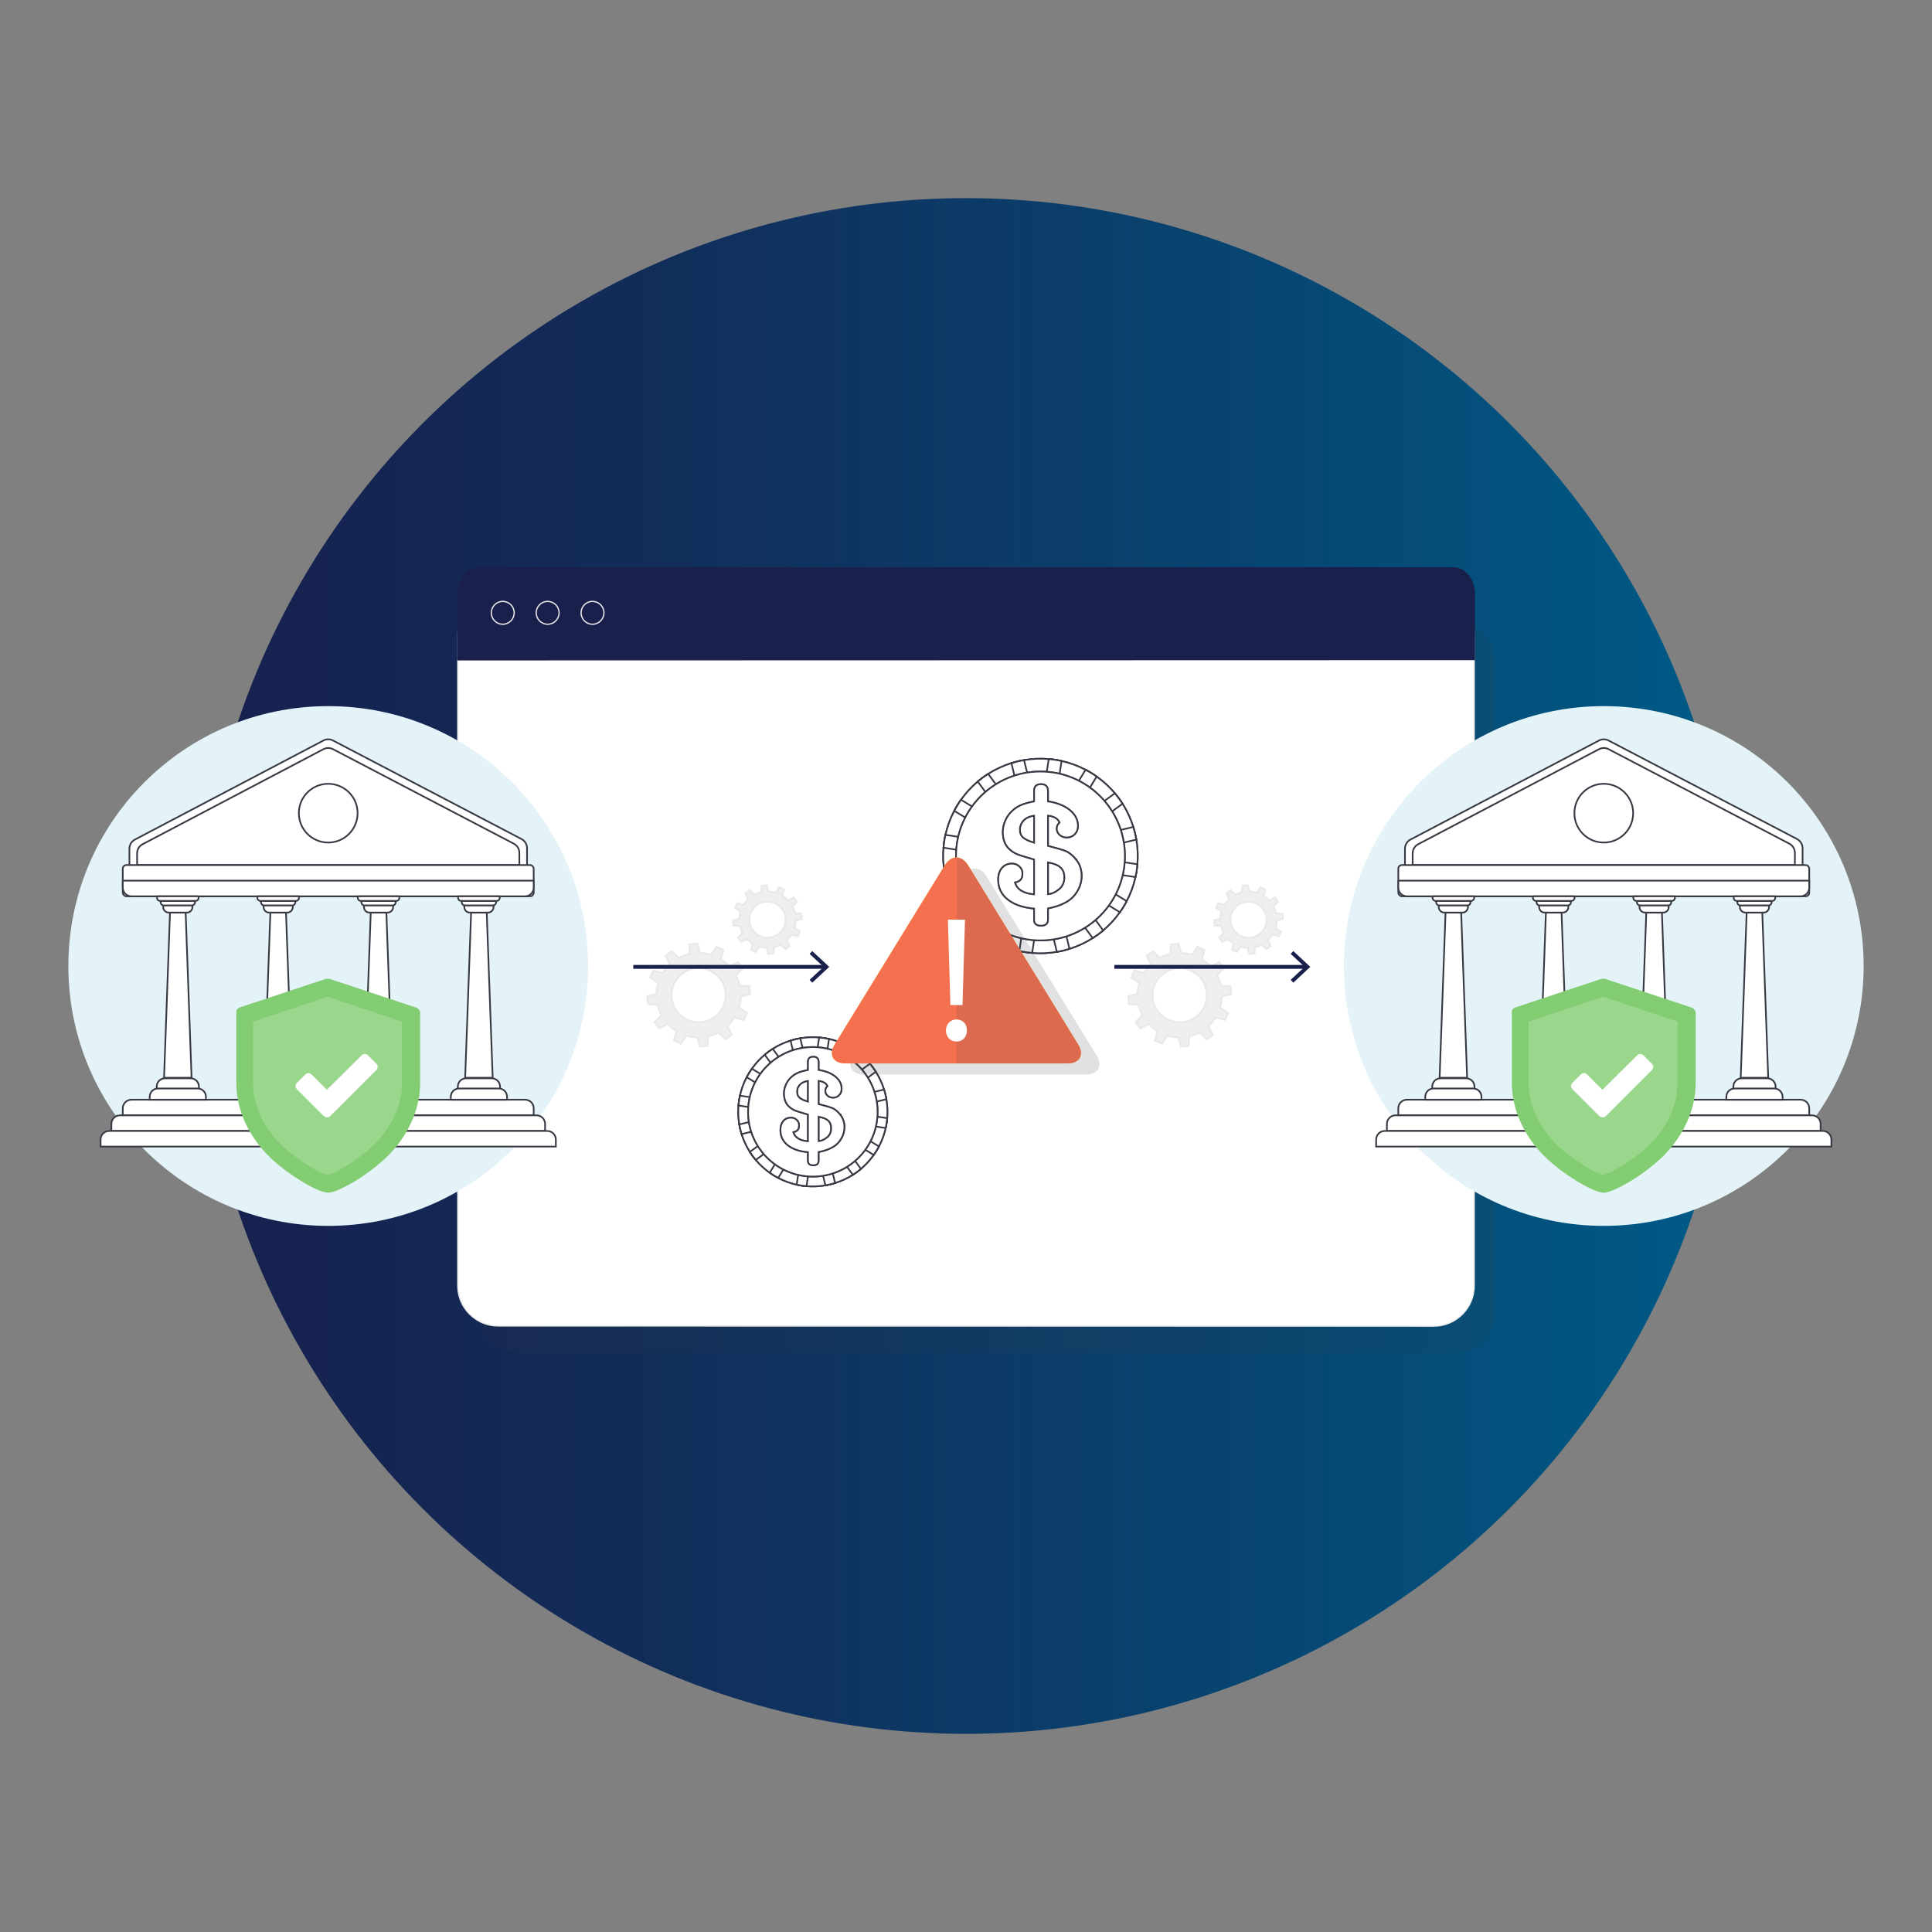 <svg xmlns="http://www.w3.org/2000/svg" xmlns:xlink="http://www.w3.org/1999/xlink" id="Layer_1" data-name="Layer 1" viewBox="0 0 1000 1000"><rect x="0" y="0" width="1000" height="1000" fill="#808080" stroke="none"/><defs><style>      .cls-1 {        stroke-width: .63px;      }      .cls-1, .cls-2, .cls-3, .cls-4, .cls-5 {        stroke-miterlimit: 10;      }      .cls-1, .cls-6, .cls-3, .cls-7 {        fill: #fff;      }      .cls-1, .cls-5 {        stroke: #e9e9e9;      }      .cls-8, .cls-9 {        fill: #383943;      }      .cls-8, .cls-9, .cls-10, .cls-11, .cls-7 {        isolation: isolate;      }      .cls-8, .cls-10 {        opacity: .12;      }      .cls-9 {        opacity: .15;      }      .cls-2 {        stroke: #e9e8e9;        stroke-width: .651px;      }      .cls-2, .cls-4 {        fill: none;      }      .cls-12 {        fill: url(#linear-gradient);      }      .cls-13 {        fill: #19204b;      }      .cls-14 {        fill: #f4704f;      }      .cls-10 {        fill: #3a3b42;      }      .cls-3 {        stroke: #383943;        stroke-width: .866px;      }      .cls-4 {        stroke: #19204b;        stroke-width: 2px;      }      .cls-15 {        fill: #82cc71;      }      .cls-5 {        fill: #efefef;      }      .cls-16 {        fill: #e4f3f8;      }      .cls-11 {        opacity: 0;      }      .cls-17 {        fill: #f9d032;      }      .cls-7 {        opacity: .2;      }    </style><linearGradient id="linear-gradient" x1="102.549" y1="-600" x2="897.451" y2="-600" gradientTransform="translate(0 1100)" gradientUnits="userSpaceOnUse"><stop offset="0" stop-color="#17204e"></stop><stop offset=".282" stop-color="#122c59"></stop><stop offset=".792" stop-color="#054c78"></stop><stop offset="1" stop-color="#005b87"></stop></linearGradient></defs><g id="Layer_1-2" data-name="Layer 1-2"><circle class="cls-12" cx="500" cy="500" r="397.451"></circle></g><path class="cls-10" d="M752.811,700.304c11.458,0,20.846-9.389,20.846-20.846v-336.965c0-11.457-9.389-20.846-20.846-20.846h-484.403c-11.457,0-20.846,9.389-20.846,20.846v336.87c0,11.458,9.389,20.846,20.846,20.846l484.403.106h0v-.011h0l-0-0Z"></path><g><path class="cls-1" d="M742.203,686.41c11.458,0,20.846-9.389,20.846-20.846v-336.965c0-11.457-9.389-20.846-20.846-20.846h-484.426c-11.456,0-20.846,9.389-20.846,20.846v336.87c0,11.458,9.389,20.846,20.846,20.846l484.422.106h0v-.011h.004l0.0 0Z"></path><path class="cls-13" d="M763.463,341.704v-34.226c0-7.682-5.002-13.899-11.176-13.899H247.713c-6.17,0-11.176,6.234-11.176,13.899v32.706l.085,1.655,526.837-.139h.002v.004l.002.002h0Z"></path><circle class="cls-2" cx="260.229" cy="317.198" r="5.918"></circle><circle class="cls-2" cx="283.464" cy="317.198" r="5.918"></circle><circle class="cls-2" cx="306.688" cy="317.198" r="5.918"></circle></g><g><g><g><path class="cls-5" d="M339.8,514.479l-4.832,1.272.389,3.945,4.989.302c.436,1.896,1.123,3.737,2.053,5.476l-3.548,3.513,2.312,3.223,4.471-2.233c.659.703,1.37,1.378,2.135,2.01.765.628,1.562,1.193,2.383,1.704l-1.319,4.82,3.615,1.637,2.755-4.165c1.884.581,3.827.895,5.77.95l1.272,4.832,3.945-.389.302-4.989c1.896-.436,3.737-1.123,5.476-2.053l3.513,3.548,3.226-2.312-2.233-4.471c.703-.656,1.378-1.37,2.002-2.135.628-.765,1.197-1.562,1.704-2.383l4.82,1.319,1.637-3.615-4.165-2.755c.577-1.888.895-3.827.95-5.77l4.836-1.272-.389-3.945-4.989-.302c-.436-1.896-1.123-3.737-2.053-5.476l3.548-3.513-2.312-3.223-4.471,2.229c-.656-.703-1.37-1.378-2.135-2.01s-1.562-1.197-2.383-1.704l1.319-4.82-3.615-1.637-2.755,4.165c-1.888-.577-3.827-.891-5.77-.95l-1.272-4.832-3.949.389-.302,4.989c-1.896.436-3.737,1.123-5.476,2.053l-3.513-3.548-3.223,2.312,2.229,4.471c-.703.655-1.378,1.37-2.002,2.135-.628.765-1.197,1.562-1.704,2.383l-4.82-1.319-1.637,3.615,4.165,2.752c-.573,1.896-.887,3.835-.946,5.778h-.004l-0-0ZM352.69,525.987c-6.002-4.922-6.873-13.785-1.947-19.783,4.926-6.002,13.781-6.873,19.787-1.947,6.002,4.926,6.873,13.781,1.947,19.787-4.93,5.994-13.785,6.865-19.787,1.943h0v0Z"></path><path class="cls-5" d="M382.695,475.594l-3.225.849.259,2.633,3.329.202c.291,1.265.749,2.494,1.37,3.654l-2.368,2.344,1.543,2.151,2.984-1.49c.44.469.914.919,1.425,1.341.511.419,1.043.796,1.59,1.137l-.88,3.217,2.413,1.092,1.839-2.779c1.257.388,2.554.597,3.851.634l.849,3.225,2.633-.259.202-3.329c1.265-.291,2.494-.749,3.654-1.37l2.344,2.368,2.153-1.543-1.49-2.984c.469-.437.919-.914,1.336-1.425.419-.511.799-1.043,1.137-1.59l3.217.88,1.092-2.413-2.779-1.839c.385-1.26.597-2.554.634-3.851l3.227-.849-.259-2.633-3.329-.202c-.291-1.265-.749-2.494-1.37-3.654l2.368-2.344-1.543-2.151-2.984,1.488c-.437-.469-.914-.919-1.425-1.341s-1.043-.799-1.59-1.137l.88-3.217-2.413-1.092-1.839,2.779c-1.26-.385-2.554-.595-3.851-.634l-.849-3.225-2.635.259-.202,3.329c-1.265.291-2.494.749-3.654,1.37l-2.344-2.368-2.151,1.543,1.488,2.984c-.469.437-.919.914-1.336,1.425-.419.511-.799,1.043-1.137,1.59l-3.217-.88-1.092,2.413,2.779,1.836c-.382,1.265-.592,2.559-.631,3.856h-.003v0ZM391.297,483.274c-4.005-3.285-4.587-9.2-1.299-13.202,3.287-4.005,9.197-4.587,13.205-1.299,4.005,3.287,4.587,9.197,1.299,13.205-3.29,4-9.2,4.581-13.205,1.297h0v0Z"></path></g><g><line class="cls-4" x1="427.044" y1="500.448" x2="327.787" y2="500.448"></line><polygon class="cls-13" points="420.417 492.269 419.052 493.733 426.276 500.446 419.052 507.161 420.417 508.626 429.213 500.446 420.417 492.269"></polygon></g></g><g><g><path class="cls-5" d="M588.8,514.479l-4.832,1.272.389,3.945,4.989.302c.436,1.896,1.123,3.737,2.053,5.476l-3.548,3.513,2.312,3.223,4.471-2.233c.659.703,1.37,1.378,2.135,2.01.765.628,1.562,1.193,2.383,1.704l-1.319,4.82,3.615,1.637,2.755-4.165c1.884.581,3.827.895,5.77.95l1.272,4.832,3.945-.389.302-4.989c1.896-.436,3.737-1.123,5.476-2.053l3.513,3.548,3.226-2.312-2.233-4.471c.703-.656,1.378-1.37,2.002-2.135.628-.765,1.197-1.562,1.704-2.383l4.82,1.319,1.637-3.615-4.165-2.755c.577-1.888.895-3.827.95-5.77l4.836-1.272-.389-3.945-4.989-.302c-.436-1.896-1.123-3.737-2.053-5.476l3.548-3.513-2.312-3.223-4.471,2.229c-.656-.703-1.37-1.378-2.135-2.01s-1.562-1.197-2.383-1.704l1.319-4.82-3.615-1.637-2.755,4.165c-1.888-.577-3.827-.891-5.77-.95l-1.272-4.832-3.949.389-.302,4.989c-1.896.436-3.737,1.123-5.476,2.053l-3.513-3.548-3.223,2.312,2.229,4.471c-.703.655-1.378,1.37-2.002,2.135-.628.765-1.197,1.562-1.704,2.383l-4.82-1.319-1.637,3.615,4.165,2.752c-.573,1.896-.887,3.835-.946,5.778h-.004l-0-0ZM601.69,525.987c-6.002-4.922-6.873-13.785-1.947-19.783,4.926-6.002,13.781-6.873,19.787-1.947,6.002,4.926,6.873,13.781,1.947,19.787-4.93,5.994-13.785,6.865-19.787,1.943h0v0Z"></path><path class="cls-5" d="M631.695,475.594l-3.225.849.259,2.633,3.329.202c.291,1.265.749,2.494,1.37,3.654l-2.368,2.344,1.543,2.151,2.984-1.49c.44.469.914.919,1.425,1.341.511.419,1.043.796,1.59,1.137l-.88,3.217,2.413,1.092,1.839-2.779c1.257.388,2.554.597,3.851.634l.849,3.225,2.633-.259.202-3.329c1.265-.291,2.494-.749,3.654-1.37l2.344,2.368,2.153-1.543-1.49-2.984c.469-.437.919-.914,1.336-1.425.419-.511.799-1.043,1.137-1.59l3.217.88,1.092-2.413-2.779-1.839c.385-1.26.597-2.554.634-3.851l3.227-.849-.259-2.633-3.329-.202c-.291-1.265-.749-2.494-1.37-3.654l2.368-2.344-1.543-2.151-2.984,1.488c-.437-.469-.914-.919-1.425-1.341s-1.043-.799-1.59-1.137l.88-3.217-2.413-1.092-1.839,2.779c-1.26-.385-2.554-.595-3.851-.634l-.849-3.225-2.635.259-.202,3.329c-1.265.291-2.494.749-3.654,1.37l-2.344-2.368-2.151,1.543,1.488,2.984c-.469.437-.919.914-1.336,1.425-.419.511-.799,1.043-1.137,1.59l-3.217-.88-1.092,2.413,2.779,1.836c-.382,1.265-.592,2.559-.631,3.856h-.003v0ZM640.297,483.274c-4.005-3.285-4.587-9.2-1.299-13.202,3.287-4.005,9.197-4.587,13.205-1.299,4.005,3.287,4.587,9.197,1.299,13.205-3.29,4-9.2,4.581-13.205,1.297h0v0Z"></path></g><g><line class="cls-4" x1="676.044" y1="500.448" x2="576.787" y2="500.448"></line><polygon class="cls-13" points="669.417 492.269 668.052 493.733 675.276 500.446 668.052 507.161 669.417 508.626 678.213 500.446 669.417 492.269"></polygon></g></g></g><g><g><circle class="cls-16" cx="830.11" cy="500" r="134.509"></circle><g><g><g><path class="cls-3" d="M727.21,451.719v-12.422c0-1.993,1.105-3.822,2.87-4.749l97.537-51.253c1.559-.819,3.421-.821,4.981-.005l97.534,50.989c1.77.925,2.88,2.757,2.88,4.755v12.686h-205.802l0-0Z"></path><path class="cls-3" d="M731.187,447.741v-6.041c0-1.993,1.105-3.822,2.87-4.749l93.564-49.165c1.559-.819,3.421-.821,4.981-.005l93.551,48.908c1.77.925,2.88,2.757,2.88,4.755v6.298h-197.846l0-0Z"></path><rect class="cls-3" x="723.762" y="447.741" width="212.698" height="16.178" rx="1.892" ry="1.892"></rect><path class="cls-3" d="M723.762,455.83h212.698v3.64c0,2.455-1.994,4.449-4.449,4.449h-203.8c-2.455,0-4.449-1.994-4.449-4.449v-3.64h-0Z"></path><path class="cls-3" d="M728.211,569.207h203.8c2.455,0,4.449,1.994,4.449,4.449v3.64h-212.698v-3.64c0-2.455,1.994-4.449,4.449-4.449v0Z"></path><path class="cls-3" d="M722.31,577.296h215.601c2.455,0,4.449,1.994,4.449,4.449v3.64h-224.499v-3.64c0-2.455,1.994-4.449,4.449-4.449v0Z"></path><path class="cls-3" d="M716.74,585.384h226.74c2.455,0,4.449,1.994,4.449,4.449v3.64h-235.638v-3.64c0-2.455,1.994-4.449,4.449-4.449l-0.0 0Z"></path><g><polygon class="cls-3" points="759.375 557.851 745.138 557.851 745.142 557.752 745.217 555.659 748.213 472.353 756.304 472.353 759.296 555.659 759.372 557.752 759.375 557.851"></polygon><path class="cls-3" d="M744.707,468.482h15.102v1.013c0,1.577-1.281,2.858-2.858,2.858h-9.386c-1.577,0-2.858-1.281-2.858-2.858v-1.013h0Z"></path><path class="cls-3" d="M743.621,466.262h17.273c.123,0,.222.1.222.222v.625c0,.849-.69,1.539-1.539,1.539h-14.64c-.849,0-1.539-.69-1.539-1.539v-.625c0-.123.1-.222.222-.222Z"></path><path class="cls-3" d="M741.734,463.919h21.047c.123,0,.222.1.222.222v.625c0,.849-.69,1.539-1.539,1.539h-18.413c-.849,0-1.539-.69-1.539-1.539v-.625c0-.123.1-.222.222-.222Z"></path><path class="cls-3" d="M745.619,558.128h13.277c2.366,0,4.287,1.921,4.287,4.287v1.52h-21.85v-1.52c0-2.366,1.921-4.287,4.287-4.287h0-0Z"></path><path class="cls-3" d="M741.994,563.4h20.527c2.366,0,4.287,1.921,4.287,4.287v1.52h-29.101v-1.52c0-2.366,1.921-4.287,4.287-4.287h0Z"></path></g><g><polygon class="cls-3" points="863.277 557.851 849.04 557.851 849.044 557.752 849.119 555.659 852.115 472.353 860.206 472.353 863.198 555.659 863.273 557.752 863.277 557.851"></polygon><path class="cls-3" d="M848.609,468.482h15.102v1.013c0,1.577-1.281,2.858-2.858,2.858h-9.386c-1.577,0-2.858-1.281-2.858-2.858v-1.013h-0Z"></path><path class="cls-3" d="M847.523,466.262h17.273c.123,0,.222.1.222.222v.625c0,.849-.69,1.539-1.539,1.539h-14.639c-.849,0-1.539-.69-1.539-1.539v-.625c0-.123.1-.222.222-.222l-0.0 0Z"></path><path class="cls-3" d="M845.636,463.919h21.047c.123,0,.222.1.222.222v.625c0,.849-.69,1.539-1.539,1.539h-18.413c-.849,0-1.539-.69-1.539-1.539v-.625c0-.123.1-.222.222-.222h-0Z"></path><path class="cls-3" d="M849.521,558.128h13.277c2.366,0,4.287,1.921,4.287,4.287v1.52h-21.85v-1.52c0-2.366,1.921-4.287,4.287-4.287h0Z"></path><path class="cls-3" d="M845.896,563.4h20.527c2.366,0,4.287,1.921,4.287,4.287v1.52h-29.101v-1.52c0-2.366,1.921-4.287,4.287-4.287h0Z"></path></g><g><polygon class="cls-3" points="915.228 557.851 900.991 557.851 900.995 557.752 901.07 555.659 904.066 472.353 912.157 472.353 915.149 555.659 915.224 557.752 915.228 557.851"></polygon><path class="cls-3" d="M900.56,468.482h15.102v1.013c0,1.577-1.281,2.858-2.858,2.858h-9.386c-1.577,0-2.858-1.281-2.858-2.858v-1.013h-0Z"></path><path class="cls-3" d="M899.474,466.262h17.273c.123,0,.222.1.222.222v.625c0,.849-.69,1.539-1.539,1.539h-14.64c-.849,0-1.539-.69-1.539-1.539v-.624c0-.123.1-.222.222-.222h0l0.0 0Z"></path><path class="cls-3" d="M897.587,463.919h21.047c.123,0,.222.1.222.222v.625c0,.849-.69,1.539-1.539,1.539h-18.414c-.849,0-1.539-.69-1.539-1.539v-.625c0-.123.1-.222.222-.222h0v-0Z"></path><path class="cls-3" d="M901.472,558.128h13.277c2.366,0,4.287,1.921,4.287,4.287v1.52h-21.85v-1.52c0-2.366,1.921-4.287,4.287-4.287h0Z"></path><path class="cls-3" d="M897.847,563.4h20.527c2.366,0,4.287,1.921,4.287,4.287v1.52h-29.101v-1.52c0-2.366,1.921-4.287,4.287-4.287Z"></path></g><g><polygon class="cls-3" points="811.326 557.851 797.089 557.851 797.093 557.752 797.168 555.659 800.164 472.353 808.255 472.353 811.247 555.659 811.323 557.752 811.326 557.851"></polygon><path class="cls-3" d="M796.658,468.482h15.102v1.013c0,1.577-1.281,2.858-2.858,2.858h-9.386c-1.577,0-2.858-1.281-2.858-2.858v-1.013h-0Z"></path><path class="cls-3" d="M795.572,466.262h17.273c.123,0,.222.1.222.222v.625c0,.849-.69,1.539-1.539,1.539h-14.64c-.849,0-1.539-.69-1.539-1.539v-.624c0-.123.1-.222.222-.222h0l0.0 0Z"></path><path class="cls-3" d="M793.685,463.919h21.047c.123,0,.222.1.222.222v.625c0,.849-.69,1.539-1.539,1.539h-18.413c-.849,0-1.539-.69-1.539-1.539v-.625c0-.123.1-.222.222-.222Z"></path><path class="cls-3" d="M797.57,558.128h13.277c2.366,0,4.287,1.921,4.287,4.287v1.52h-21.85v-1.52c0-2.366,1.921-4.287,4.287-4.287h0Z"></path><path class="cls-3" d="M793.945,563.4h20.527c2.366,0,4.287,1.921,4.287,4.287v1.52h-29.101v-1.52c0-2.366,1.921-4.287,4.287-4.287Z"></path></g></g><circle class="cls-3" cx="830.11" cy="420.895" r="15.204"></circle></g><g><path class="cls-15" d="M875.387,521.457l-44.748-14.857h-1.591l-44.748,14.857c-1.06.353-1.769,1.238-1.769,2.476v36.435c0,13.619,6.014,27.414,16.98,38.204,4.245,4.245,10.259,8.843,16.626,12.735,3.714,2.3,10.435,6.014,13.973,6.014s10.259-3.892,13.973-6.014c6.367-3.892,12.381-8.666,16.626-12.735,10.966-10.966,16.98-24.585,16.98-38.204v-36.435c-.178-1.06-1.06-1.945-1.945-2.476h-.353l-.004 0.0 0-0Z"></path><path class="cls-7" d="M868.313,560.457c0,11.319-4.952,22.463-14.151,31.659-8.49,8.49-21.578,15.917-24.407,15.917s-15.917-7.605-24.407-15.917c-9.021-9.021-14.151-20.34-14.151-31.659v-31.659l38.558-12.91,38.558,12.91v31.659h0Z"></path><g class="cls-11"><path class="cls-6" d="M829.755,515.885l38.558,12.91v31.659c0,11.319-4.952,22.463-14.151,31.659-8.49,8.49-21.578,15.917-24.407,15.917v-92.149h0s0,.002,0,.002v0Z"></path></g><path class="cls-6" d="M827.81,577.701l-13.973-13.973c-.885-.885-.885-2.3,0-3.183l4.423-4.423c.885-.885,2.3-.885,3.183,0l7.959,7.959,18.04-17.864c.885-.885,2.3-.885,3.183,0l4.423,4.423c.885.885.885,2.3,0,3.183l-23.876,23.876c-.885.885-2.3.885-3.183,0h-.178l0.0.002-0.0 0.0 0-0Z"></path></g></g></g><g><circle class="cls-16" cx="169.889" cy="500" r="134.509"></circle><g><g><g><path class="cls-3" d="M66.988,451.719v-12.422c0-1.993,1.105-3.822,2.87-4.749l97.537-51.253c1.559-.819,3.421-.821,4.981-.005l97.534,50.989c1.77.925,2.88,2.757,2.88,4.755v12.686H66.988v-0Z"></path><path class="cls-3" d="M70.966,447.741v-6.041c0-1.993,1.105-3.822,2.87-4.749l93.564-49.165c1.559-.819,3.421-.821,4.981-.005l93.551,48.908c1.77.925,2.88,2.757,2.88,4.755v6.298H70.966v-0Z"></path><rect class="cls-3" x="63.541" y="447.741" width="212.698" height="16.178" rx="1.892" ry="1.892"></rect><path class="cls-3" d="M63.541,455.83h212.698v3.64c0,2.455-1.994,4.449-4.449,4.449H67.99c-2.455,0-4.449-1.994-4.449-4.449v-3.64s-0,0-0,0Z"></path><path class="cls-3" d="M67.99,569.207h203.8c2.456,0,4.449,1.994,4.449,4.449v3.64H63.541v-3.64c0-2.455,1.994-4.449,4.449-4.449,0,0,0,0-0.0 0Z"></path><path class="cls-3" d="M62.089,577.296h215.601c2.456,0,4.449,1.994,4.449,4.449v3.64H57.64v-3.64c0-2.455,1.994-4.449,4.449-4.449v0Z"></path><path class="cls-3" d="M56.519,585.384h226.74c2.456,0,4.449,1.994,4.449,4.449v3.64H52.07v-3.64c0-2.455,1.994-4.449,4.449-4.449l-0.0 0h-0Z"></path><g><polygon class="cls-3" points="99.154 557.851 84.917 557.851 84.921 557.752 84.996 555.659 87.992 472.353 96.083 472.353 99.075 555.659 99.151 557.752 99.154 557.851"></polygon><path class="cls-3" d="M84.486,468.482h15.102v1.013c0,1.577-1.281,2.858-2.858,2.858h-9.386c-1.577,0-2.858-1.281-2.858-2.858v-1.013h0Z"></path><path class="cls-3" d="M83.4,466.262h17.273c.123,0,.222.1.222.222v.625c0,.849-.69,1.539-1.539,1.539h-14.639c-.849,0-1.539-.69-1.539-1.539v-.625c0-.123.1-.222.222-.222Z"></path><path class="cls-3" d="M81.513,463.919h21.047c.123,0,.222.1.222.222v.625c0,.849-.69,1.539-1.539,1.539h-18.413c-.849,0-1.539-.69-1.539-1.539v-.625c0-.123.1-.222.222-.222Z"></path><path class="cls-3" d="M85.398,558.128h13.277c2.366,0,4.287,1.921,4.287,4.287v1.52h-21.85v-1.52c0-2.366,1.921-4.287,4.287-4.287,0,0,0,0,0,0Z"></path><path class="cls-3" d="M81.773,563.4h20.527c2.366,0,4.287,1.921,4.287,4.287v1.52h-29.101v-1.52c0-2.366,1.921-4.287,4.287-4.287h0Z"></path></g><g><polygon class="cls-3" points="203.056 557.851 188.819 557.851 188.823 557.752 188.898 555.659 191.894 472.353 199.985 472.353 202.977 555.659 203.052 557.752 203.056 557.851"></polygon><path class="cls-3" d="M188.388,468.482h15.102v1.013c0,1.577-1.281,2.858-2.858,2.858h-9.386c-1.577,0-2.858-1.281-2.858-2.858v-1.013h0Z"></path><path class="cls-3" d="M187.302,466.262h17.273c.123,0,.222.1.222.222v.625c0,.849-.69,1.539-1.539,1.539h-14.639c-.849,0-1.539-.69-1.539-1.539v-.625c0-.123.1-.222.222-.222v0Z"></path><path class="cls-3" d="M185.415,463.919h21.047c.123,0,.222.1.222.222v.625c0,.849-.69,1.539-1.539,1.539h-18.413c-.849,0-1.539-.69-1.539-1.539v-.625c0-.123.1-.222.222-.222Z"></path><path class="cls-3" d="M189.3,558.128h13.277c2.366,0,4.287,1.921,4.287,4.287v1.52h-21.85v-1.52c0-2.366,1.921-4.287,4.287-4.287h0-0Z"></path><path class="cls-3" d="M185.675,563.4h20.527c2.366,0,4.287,1.921,4.287,4.287v1.52h-29.101v-1.52c0-2.366,1.921-4.287,4.287-4.287h0Z"></path></g><g><polygon class="cls-3" points="255.007 557.851 240.77 557.851 240.773 557.752 240.849 555.659 243.845 472.353 251.936 472.353 254.928 555.659 255.003 557.752 255.007 557.851"></polygon><path class="cls-3" d="M240.338,468.482h15.102v1.013c0,1.577-1.281,2.858-2.858,2.858h-9.386c-1.577,0-2.858-1.281-2.858-2.858v-1.013h0Z"></path><path class="cls-3" d="M239.253,466.262h17.273c.123,0,.222.1.222.222v.625c0,.849-.69,1.539-1.539,1.539h-14.64c-.849,0-1.539-.69-1.539-1.539v-.624c0-.123.1-.222.222-.222h0v0Z"></path><path class="cls-3" d="M237.366,463.919h21.047c.123,0,.222.1.222.222v.625c0,.849-.69,1.539-1.539,1.539h-18.414c-.849,0-1.539-.69-1.539-1.539v-.625c0-.123.1-.222.222-.222h0v-0Z"></path><path class="cls-3" d="M241.251,558.128h13.277c2.366,0,4.287,1.921,4.287,4.287v1.52h-21.85v-1.52c0-2.366,1.921-4.287,4.287-4.287h0-0Z"></path><path class="cls-3" d="M237.626,563.4h20.527c2.366,0,4.287,1.921,4.287,4.287v1.52h-29.101v-1.52c0-2.366,1.921-4.287,4.287-4.287Z"></path></g><g><polygon class="cls-3" points="151.105 557.851 136.868 557.851 136.872 557.752 136.947 555.659 139.943 472.353 148.034 472.353 151.026 555.659 151.101 557.752 151.105 557.851"></polygon><path class="cls-3" d="M136.437,468.482h15.102v1.013c0,1.577-1.281,2.858-2.858,2.858h-9.386c-1.577,0-2.858-1.281-2.858-2.858v-1.013h0Z"></path><path class="cls-3" d="M135.351,466.262h17.273c.123,0,.222.1.222.222v.625c0,.849-.69,1.539-1.539,1.539h-14.639c-.849,0-1.539-.69-1.539-1.539v-.624c0-.123.1-.222.222-.222h0v0Z"></path><path class="cls-3" d="M133.464,463.919h21.047c.123,0,.222.1.222.222v.625c0,.849-.69,1.539-1.539,1.539h-18.413c-.849,0-1.539-.69-1.539-1.539v-.625c0-.123.1-.222.222-.222Z"></path><path class="cls-3" d="M137.349,558.128h13.277c2.366,0,4.287,1.921,4.287,4.287v1.52h-21.85v-1.52c0-2.366,1.921-4.287,4.287-4.287h0Z"></path><path class="cls-3" d="M133.724,563.4h20.527c2.366,0,4.287,1.921,4.287,4.287v1.52h-29.101v-1.52c0-2.366,1.921-4.287,4.287-4.287Z"></path></g></g><circle class="cls-3" cx="169.889" cy="420.895" r="15.204"></circle></g><g><path class="cls-15" d="M215.166,521.457l-44.748-14.857h-1.591l-44.748,14.857c-1.06.353-1.769,1.238-1.769,2.476v36.435c0,13.619,6.014,27.414,16.98,38.204,4.245,4.245,10.259,8.843,16.626,12.735,3.714,2.3,10.435,6.014,13.973,6.014s10.259-3.892,13.973-6.014c6.367-3.892,12.381-8.666,16.626-12.735,10.966-10.966,16.98-24.585,16.98-38.204v-36.435c-.178-1.06-1.06-1.945-1.945-2.476h-.353l-.004 0.0 0-0Z"></path><path class="cls-7" d="M208.092,560.457c0,11.319-4.952,22.463-14.151,31.659-8.49,8.49-21.578,15.917-24.407,15.917s-15.917-7.605-24.407-15.917c-9.021-9.021-14.151-20.34-14.151-31.659v-31.659l38.558-12.91,38.558,12.91v31.659h0Z"></path><g class="cls-11"><path class="cls-6" d="M169.534,515.885l38.558,12.91v31.659c0,11.319-4.952,22.463-14.151,31.659-8.49,8.49-21.578,15.917-24.407,15.917v-92.149h0s0,.002,0,.002l0.0 0Z"></path></g><path class="cls-6" d="M167.589,577.701l-13.973-13.973c-.885-.885-.885-2.3,0-3.183l4.423-4.423c.885-.885,2.3-.885,3.183,0l7.959,7.959,18.04-17.864c.885-.885,2.3-.885,3.183,0l4.423,4.423c.885.885.885,2.3,0,3.183l-23.876,23.876c-.885.885-2.3.885-3.183,0h-.178l0.0.002-0.0 0v-0Z"></path></g></g></g></g><g><path class="cls-3" d="M440.871,542.549c.744.454,1.464.923,2.152,1.425,2.741,1.933,5.154,4.162,7.221,6.624,1.117,1.315,2.135,2.704,3.05,4.151,1.837,2.884,3.258,5.985,4.267,9.211.513,1.644.914,3.315,1.207,5.012.548,3.211.698,6.501.422,9.785-.141,1.702-.396,3.413-.782,5.098-.717,3.257-1.871,6.46-3.493,9.526-.384.759-.814,1.505-1.268,2.247s-.923,1.464-1.425,2.152c-1.933,2.741-4.162,5.153-6.624,7.221-1.315,1.117-2.704,2.135-4.151,3.05-2.884,1.837-5.985,3.258-9.211,4.267-1.644.513-3.315.914-5.012,1.207-3.211.548-6.501.698-9.785.422-1.702-.141-3.413-.396-5.098-.782-3.257-.716-6.461-1.871-9.526-3.493-.759-.384-1.505-.814-2.249-1.268s-1.464-.923-2.152-1.425c-2.741-1.933-5.153-4.162-7.221-6.624-1.117-1.315-2.135-2.704-3.05-4.151-1.837-2.884-3.258-5.985-4.267-9.211-.513-1.644-.914-3.315-1.207-5.012-.548-3.211-.698-6.501-.422-9.785.141-1.702.396-3.413.782-5.098.716-3.257,1.871-6.46,3.493-9.526.384-.759.814-1.505,1.268-2.247s.923-1.464,1.425-2.152c1.933-2.741,4.162-5.154,6.624-7.221,1.315-1.117,2.704-2.135,4.151-3.05,2.884-1.837,5.985-3.258,9.211-4.267,1.644-.513,3.315-.914,5.012-1.207,3.211-.548,6.501-.698,9.785-.422,1.702.141,3.413.396,5.098.782,3.257.716,6.461,1.871,9.526,3.493.759.384,1.505.814,2.247,1.268h.001Z"></path><path class="cls-3" d="M429.77,565.628l16.351-12.005,4.123-3.026c1.117,1.315,2.135,2.704,3.05,4.151l-4.123,3.026-16.604,12.2,24.994-6.015c.513,1.644.914,3.315,1.207,5.012l-4.964,1.195-19.721,4.755,20.054,3.067,5.054.768c-.141,1.702-.396,3.413-.782,5.098l-5.038-.772-20.373-3.115,21.919,13.414c-.384.759-.814,1.505-1.268,2.247s-.923,1.464-1.425,2.152l-21.656-13.252,12.015,16.358,3.016,4.117c-1.315,1.117-2.704,2.135-4.151,3.05l-3.032-4.114-12.194-16.613,4.822,20.031,1.195,4.964c-1.644.513-3.315.914-5.012,1.207l-1.2-4.955-4.748-19.731-3.067,20.054-.768,5.054c-1.702-.141-3.413-.396-5.098-.782l.772-5.038,3.115-20.373-13.414,21.919c-.759-.384-1.505-.814-2.249-1.268s-1.464-.923-2.152-1.425l13.252-21.654-16.358,12.015-4.117,3.016c-1.117-1.315-2.135-2.704-3.05-4.151l4.114-3.032,16.607-12.184-20.031,4.822-4.958,1.185c-.513-1.644-.914-3.315-1.207-5.012l24.68-5.94-20.053-3.067-5.047-.778c.141-1.702.396-3.413.782-5.098l5.038.772,20.373,3.115-21.919-13.414c.384-.759.814-1.505,1.268-2.247s.923-1.464,1.425-2.152l21.656,13.252-12.015-16.358-3.016-4.117c1.315-1.117,2.704-2.135,4.151-3.05l3.026,4.123,12.2,16.604-4.821-20.031-1.195-4.964c1.644-.513,3.315-.914,5.012-1.207l1.195,4.964,4.748,19.731,3.067-20.053.773-5.063c1.702.141,3.413.396,5.098.782l-.768,5.054-3.119,20.358,13.414-21.919c.759.384,1.505.814,2.247,1.268s1.464.923,2.152,1.425l-13.252,21.656v-.003l-.002-.001-0.0 0Z"></path><path class="cls-3" d="M440.871,542.549c.744.454,1.464.923,2.152,1.425,2.741,1.933,5.154,4.162,7.221,6.624,1.117,1.315,2.135,2.704,3.05,4.151,1.837,2.884,3.258,5.985,4.267,9.211.513,1.644.914,3.315,1.207,5.012.548,3.211.698,6.501.422,9.785-.141,1.702-.396,3.413-.782,5.098-.717,3.257-1.871,6.46-3.493,9.526-.384.759-.814,1.505-1.268,2.247s-.923,1.464-1.425,2.152c-1.933,2.741-4.162,5.153-6.624,7.221-1.315,1.117-2.704,2.135-4.151,3.05-2.884,1.837-5.985,3.258-9.211,4.267-1.644.513-3.315.914-5.012,1.207-3.211.548-6.501.698-9.785.422-1.702-.141-3.413-.396-5.098-.782-3.257-.716-6.461-1.871-9.526-3.493-.759-.384-1.505-.814-2.249-1.268s-1.464-.923-2.152-1.425c-2.741-1.933-5.153-4.162-7.221-6.624-1.117-1.315-2.135-2.704-3.05-4.151-1.837-2.884-3.258-5.985-4.267-9.211-.513-1.644-.914-3.315-1.207-5.012-.548-3.211-.698-6.501-.422-9.785.141-1.702.396-3.413.782-5.098.716-3.257,1.871-6.46,3.493-9.526.384-.759.814-1.505,1.268-2.247s.923-1.464,1.425-2.152c1.933-2.741,4.162-5.154,6.624-7.221,1.315-1.117,2.704-2.135,4.151-3.05,2.884-1.837,5.985-3.258,9.211-4.267,1.644-.513,3.315-.914,5.012-1.207,3.211-.548,6.501-.698,9.785-.422,1.702.141,3.413.396,5.098.782,3.257.716,6.461,1.871,9.526,3.493.759.384,1.505.814,2.247,1.268h.001Z"></path><path class="cls-3" d="M429.77,565.628l16.351-12.005,4.123-3.026c1.117,1.315,2.135,2.704,3.05,4.151l-4.123,3.026-16.604,12.2,24.994-6.015c.513,1.644.914,3.315,1.207,5.012l-4.964,1.195-19.721,4.755,20.054,3.067,5.054.768c-.141,1.702-.396,3.413-.782,5.098l-5.038-.772-20.373-3.115,21.919,13.414c-.384.759-.814,1.505-1.268,2.247s-.923,1.464-1.425,2.152l-21.656-13.252,12.015,16.358,3.016,4.117c-1.315,1.117-2.704,2.135-4.151,3.05l-3.032-4.114-12.194-16.613,4.822,20.031,1.195,4.964c-1.644.513-3.315.914-5.012,1.207l-1.2-4.955-4.748-19.731-3.067,20.054-.768,5.054c-1.702-.141-3.413-.396-5.098-.782l.772-5.038,3.115-20.373-13.414,21.919c-.759-.384-1.505-.814-2.249-1.268s-1.464-.923-2.152-1.425l13.252-21.654-16.358,12.015-4.117,3.016c-1.117-1.315-2.135-2.704-3.05-4.151l4.114-3.032,16.607-12.184-20.031,4.822-4.958,1.185c-.513-1.644-.914-3.315-1.207-5.012l24.68-5.94-20.053-3.067-5.047-.778c.141-1.702.396-3.413.782-5.098l5.038.772,20.373,3.115-21.919-13.414c.384-.759.814-1.505,1.268-2.247s.923-1.464,1.425-2.152l21.656,13.252-12.015-16.358-3.016-4.117c1.315-1.117,2.704-2.135,4.151-3.05l3.026,4.123,12.2,16.604-4.821-20.031-1.195-4.964c1.644-.513,3.315-.914,5.012-1.207l1.195,4.964,4.748,19.731,3.067-20.053.773-5.063c1.702.141,3.413.396,5.098.782l-.768,5.054-3.119,20.358,13.414-21.919c.759.384,1.505.814,2.247,1.268s1.464.923,2.152,1.425l-13.252,21.656v-.003l-.002-.001-0.0 0Z"></path><circle class="cls-3" cx="420.72" cy="575.477" r="33.51"></circle><circle class="cls-3" cx="420.72" cy="575.477" r="33.51"></circle><path class="cls-3" d="M434.973,577.052c-.549-.717-1.151-1.36-1.804-1.931-.655-.57-1.298-1.022-1.931-1.36-.591-.295-1.542-.632-2.848-1.013-1.309-.38-2.637-.738-3.988-1.076l-.697-.19v-12.026c2.405.252,3.945,1.161,4.62,2.722-.761.719-1.139,1.519-1.139,2.405,0,.972.38,1.805,1.139,2.5.759.697,1.71,1.044,2.848,1.044,1.266,0,2.32-.432,3.165-1.298.843-.864,1.266-1.951,1.266-3.26,0-2.447-1.076-4.546-3.228-6.298-2.152-1.75-5.043-2.9-8.671-3.45v-4.114c0-1.814-.929-2.722-2.785-2.722-1.815,0-2.722.907-2.722,2.722v4.114c-1.056.211-2.047.443-2.974.697-.929.252-1.75.549-2.468.887-1.013.464-1.953,1.066-2.817,1.805-.866.739-1.604,1.572-2.216,2.501s-1.087,1.931-1.425,3.006c-.338,1.076-.506,2.183-.506,3.324,0,2.152.527,4.009,1.581,5.57.422.591.982,1.161,1.677,1.71.697.549,1.425.992,2.183,1.329.463.212,1.298.506,2.5.887,1.203.38,2.689.823,4.462,1.329v13.862c-2.11-.168-3.807-.654-5.096-1.455-1.287-.8-2.121-1.899-2.5-3.291,1.097-.211,1.866-.602,2.311-1.171.443-.569.664-1.36.664-2.374,0-1.097-.411-2.025-1.234-2.785s-1.804-1.139-2.943-1.139c-1.646,0-2.965.58-3.956,1.74-.992,1.161-1.488,2.689-1.488,4.588,0,3.249,1.254,5.877,3.766,7.88,2.51,2.005,6.003,3.218,10.475,3.639v4.368c0,1.603.907,2.405,2.722,2.405,1.856,0,2.785-.801,2.785-2.405v-4.431c1.224-.254,2.374-.548,3.45-.887,1.076-.337,2.015-.717,2.817-1.139,2.152-.969,3.87-2.458,5.158-4.462,1.286-2.004,1.931-4.147,1.931-6.424,0-2.446-.697-4.557-2.089-6.33l.005-.002-0.0.003 0-0ZM413.865,568.224c-.866-.738-1.298-1.782-1.298-3.133,0-1.477.496-2.722,1.488-3.735.991-1.013,2.374-1.646,4.147-1.898v10.759c-2.025-.591-3.47-1.254-4.335-1.994h-.001l-0.0.001-0.0 0ZM428.138,588.699c-.675.549-1.36.992-2.057,1.329-.697.338-1.488.549-2.374.632v-12.658c2.32.422,3.988,1.098,5,2.025,1.013.93,1.519,2.258,1.519,3.988,0,1.941-.697,3.503-2.089,4.684h-.001.001Z"></path><path class="cls-3" d="M434.973,577.052c-.549-.717-1.151-1.36-1.804-1.931-.655-.57-1.298-1.022-1.931-1.36-.591-.295-1.542-.632-2.848-1.013-1.309-.38-2.637-.738-3.988-1.076l-.697-.19v-12.026c2.405.252,3.945,1.161,4.62,2.722-.761.719-1.139,1.519-1.139,2.405,0,.972.38,1.805,1.139,2.5.759.697,1.71,1.044,2.848,1.044,1.266,0,2.32-.432,3.165-1.298.843-.864,1.266-1.951,1.266-3.26,0-2.447-1.076-4.546-3.228-6.298-2.152-1.75-5.043-2.9-8.671-3.45v-4.114c0-1.814-.929-2.722-2.785-2.722-1.815,0-2.722.907-2.722,2.722v4.114c-1.056.211-2.047.443-2.974.697-.929.252-1.75.549-2.468.887-1.013.464-1.953,1.066-2.817,1.805-.866.739-1.604,1.572-2.216,2.501s-1.087,1.931-1.425,3.006c-.338,1.076-.506,2.183-.506,3.324,0,2.152.527,4.009,1.581,5.57.422.591.982,1.161,1.677,1.71.697.549,1.425.992,2.183,1.329.463.212,1.298.506,2.5.887,1.203.38,2.689.823,4.462,1.329v13.862c-2.11-.168-3.807-.654-5.096-1.455-1.287-.8-2.121-1.899-2.5-3.291,1.097-.211,1.866-.602,2.311-1.171.443-.569.664-1.36.664-2.374,0-1.097-.411-2.025-1.234-2.785s-1.804-1.139-2.943-1.139c-1.646,0-2.965.58-3.956,1.74-.992,1.161-1.488,2.689-1.488,4.588,0,3.249,1.254,5.877,3.766,7.88,2.51,2.005,6.003,3.218,10.475,3.639v4.368c0,1.603.907,2.405,2.722,2.405,1.856,0,2.785-.801,2.785-2.405v-4.431c1.224-.254,2.374-.548,3.45-.887,1.076-.337,2.015-.717,2.817-1.139,2.152-.969,3.87-2.458,5.158-4.462,1.286-2.004,1.931-4.147,1.931-6.424,0-2.446-.697-4.557-2.089-6.33l.005-.002-0.0.003 0-0ZM413.865,568.224c-.866-.738-1.298-1.782-1.298-3.133,0-1.477.496-2.722,1.488-3.735.991-1.013,2.374-1.646,4.147-1.898v10.759c-2.025-.591-3.47-1.254-4.335-1.994h-.001l-0.0.001-0.0 0ZM428.138,588.699c-.675.549-1.36.992-2.057,1.329-.697.338-1.488.549-2.374.632v-12.658c2.32.422,3.988,1.098,5,2.025,1.013.93,1.519,2.258,1.519,3.988,0,1.941-.697,3.503-2.089,4.684h-.001.001Z"></path></g><g><path class="cls-3" d="M564.815,400.112c.97.592,1.909,1.204,2.806,1.858,3.575,2.521,6.722,5.428,9.417,8.638,1.457,1.715,2.784,3.526,3.977,5.414,2.396,3.761,4.249,7.805,5.565,12.012.669,2.145,1.192,4.323,1.574,6.536.714,4.188.91,8.478.55,12.761-.184,2.22-.516,4.451-1.02,6.648-.935,4.248-2.44,8.425-4.555,12.423-.501.989-1.061,1.962-1.654,2.931s-1.204,1.909-1.858,2.806c-2.521,3.575-5.428,6.72-8.638,9.417-1.715,1.457-3.526,2.784-5.413,3.977-3.761,2.396-7.805,4.249-12.012,5.565-2.145.669-4.323,1.192-6.536,1.574-4.188.714-8.478.91-12.761.55-2.219-.184-4.451-.516-6.648-1.02-4.248-.933-8.425-2.44-12.423-4.555-.989-.501-1.962-1.061-2.932-1.654s-1.909-1.204-2.806-1.858c-3.575-2.521-6.72-5.428-9.417-8.638-1.457-1.715-2.784-3.526-3.977-5.414-2.396-3.761-4.249-7.805-5.565-12.012-.669-2.145-1.192-4.323-1.574-6.536-.714-4.188-.91-8.478-.55-12.761.184-2.22.516-4.451,1.02-6.648.933-4.248,2.44-8.425,4.555-12.423.501-.989,1.061-1.962,1.654-2.931s1.204-1.909,1.858-2.806c2.521-3.575,5.428-6.722,8.638-9.417,1.715-1.457,3.526-2.784,5.413-3.977,3.761-2.396,7.805-4.249,12.012-5.565,2.145-.669,4.323-1.192,6.536-1.574,4.188-.714,8.478-.91,12.761-.55,2.219.184,4.451.516,6.648,1.02,4.248.933,8.425,2.44,12.423,4.555.989.501,1.962,1.061,2.931,1.654h.001l0.0 0Z"></path><path class="cls-3" d="M550.338,430.211l21.323-15.656,5.377-3.947c1.457,1.715,2.784,3.526,3.977,5.414l-5.377,3.947-21.654,15.91,32.596-7.845c.669,2.145,1.192,4.323,1.574,6.536l-6.473,1.558-25.718,6.201,26.153,4,6.591,1.001c-.184,2.22-.516,4.451-1.02,6.648l-6.57-1.007-26.569-4.063,28.584,17.493c-.501.989-1.061,1.962-1.654,2.931s-1.204,1.909-1.858,2.806l-28.242-17.283,15.669,21.332,3.933,5.369c-1.715,1.457-3.526,2.784-5.413,3.977l-3.954-5.365-15.902-21.666,6.288,26.122,1.558,6.473c-2.145.669-4.323,1.192-6.536,1.574l-1.565-6.462-6.193-25.731-3.999,26.153-1.001,6.591c-2.219-.184-4.451-.516-6.648-1.02l1.007-6.57,4.063-26.569-17.493,28.584c-.989-.501-1.962-1.061-2.932-1.654s-1.909-1.204-2.806-1.858l17.283-28.239-21.332,15.669-5.369,3.933c-1.457-1.715-2.784-3.526-3.977-5.414l5.365-3.954,21.657-15.889-26.122,6.288-6.466,1.545c-.669-2.145-1.192-4.323-1.574-6.536l32.186-7.746-26.152-4-6.582-1.014c.184-2.22.516-4.451,1.02-6.648l6.57,1.007,26.569,4.063-28.584-17.493c.501-.989,1.061-1.962,1.654-2.931s1.204-1.909,1.858-2.806l28.242,17.283-15.669-21.332-3.933-5.369c1.715-1.457,3.526-2.784,5.413-3.977l3.947,5.377,15.91,21.654-6.287-26.122-1.558-6.473c2.145-.669,4.323-1.192,6.536-1.574l1.558,6.473,6.193,25.731,3.999-26.152,1.008-6.603c2.219.184,4.451.516,6.648,1.02l-1.001,6.591-4.067,26.549,17.493-28.584c.989.501,1.962,1.061,2.931,1.654s1.909,1.204,2.806,1.858l-17.283,28.242v-.004l-.003-.002 0.0 0Z"></path><path class="cls-3" d="M564.815,400.112c.97.592,1.909,1.204,2.806,1.858,3.575,2.521,6.722,5.428,9.417,8.638,1.457,1.715,2.784,3.526,3.977,5.414,2.396,3.761,4.249,7.805,5.565,12.012.669,2.145,1.192,4.323,1.574,6.536.714,4.188.91,8.478.55,12.761-.184,2.22-.516,4.451-1.02,6.648-.935,4.248-2.44,8.425-4.555,12.423-.501.989-1.061,1.962-1.654,2.931s-1.204,1.909-1.858,2.806c-2.521,3.575-5.428,6.72-8.638,9.417-1.715,1.457-3.526,2.784-5.413,3.977-3.761,2.396-7.805,4.249-12.012,5.565-2.145.669-4.323,1.192-6.536,1.574-4.188.714-8.478.91-12.761.55-2.219-.184-4.451-.516-6.648-1.02-4.248-.933-8.425-2.44-12.423-4.555-.989-.501-1.962-1.061-2.932-1.654s-1.909-1.204-2.806-1.858c-3.575-2.521-6.72-5.428-9.417-8.638-1.457-1.715-2.784-3.526-3.977-5.414-2.396-3.761-4.249-7.805-5.565-12.012-.669-2.145-1.192-4.323-1.574-6.536-.714-4.188-.91-8.478-.55-12.761.184-2.22.516-4.451,1.02-6.648.933-4.248,2.44-8.425,4.555-12.423.501-.989,1.061-1.962,1.654-2.931s1.204-1.909,1.858-2.806c2.521-3.575,5.428-6.722,8.638-9.417,1.715-1.457,3.526-2.784,5.413-3.977,3.761-2.396,7.805-4.249,12.012-5.565,2.145-.669,4.323-1.192,6.536-1.574,4.188-.714,8.478-.91,12.761-.55,2.219.184,4.451.516,6.648,1.02,4.248.933,8.425,2.44,12.423,4.555.989.501,1.962,1.061,2.931,1.654h.001l0.0 0Z"></path><path class="cls-3" d="M550.338,430.211l21.323-15.656,5.377-3.947c1.457,1.715,2.784,3.526,3.977,5.414l-5.377,3.947-21.654,15.91,32.596-7.845c.669,2.145,1.192,4.323,1.574,6.536l-6.473,1.558-25.718,6.201,26.153,4,6.591,1.001c-.184,2.22-.516,4.451-1.02,6.648l-6.57-1.007-26.569-4.063,28.584,17.493c-.501.989-1.061,1.962-1.654,2.931s-1.204,1.909-1.858,2.806l-28.242-17.283,15.669,21.332,3.933,5.369c-1.715,1.457-3.526,2.784-5.413,3.977l-3.954-5.365-15.902-21.666,6.288,26.122,1.558,6.473c-2.145.669-4.323,1.192-6.536,1.574l-1.565-6.462-6.193-25.731-3.999,26.153-1.001,6.591c-2.219-.184-4.451-.516-6.648-1.02l1.007-6.57,4.063-26.569-17.493,28.584c-.989-.501-1.962-1.061-2.932-1.654s-1.909-1.204-2.806-1.858l17.283-28.239-21.332,15.669-5.369,3.933c-1.457-1.715-2.784-3.526-3.977-5.414l5.365-3.954,21.657-15.889-26.122,6.288-6.466,1.545c-.669-2.145-1.192-4.323-1.574-6.536l32.186-7.746-26.152-4-6.582-1.014c.184-2.22.516-4.451,1.02-6.648l6.57,1.007,26.569,4.063-28.584-17.493c.501-.989,1.061-1.962,1.654-2.931s1.204-1.909,1.858-2.806l28.242,17.283-15.669-21.332-3.933-5.369c1.715-1.457,3.526-2.784,5.413-3.977l3.947,5.377,15.91,21.654-6.287-26.122-1.558-6.473c2.145-.669,4.323-1.192,6.536-1.574l1.558,6.473,6.193,25.731,3.999-26.152,1.008-6.603c2.219.184,4.451.516,6.648,1.02l-1.001,6.591-4.067,26.549,17.493-28.584c.989.501,1.962,1.061,2.931,1.654s1.909,1.204,2.806,1.858l-17.283,28.242v-.004l-.003-.002 0.0 0Z"></path><circle class="cls-3" cx="538.535" cy="443.054" r="43.701"></circle><circle class="cls-3" cx="538.535" cy="443.054" r="43.701"></circle><path class="cls-3" d="M557.123,445.109c-.716-.935-1.501-1.774-2.353-2.518-.854-.744-1.693-1.333-2.518-1.774-.77-.385-2.011-.825-3.714-1.321-1.706-.495-3.439-.963-5.2-1.404l-.908-.248v-15.683c3.137.329,5.145,1.514,6.025,3.55-.992.938-1.486,1.981-1.486,3.137,0,1.267.495,2.353,1.486,3.26.989.908,2.23,1.361,3.714,1.361,1.651,0,3.025-.563,4.127-1.693,1.099-1.127,1.651-2.544,1.651-4.251,0-3.191-1.404-5.928-4.21-8.214-2.806-2.283-6.576-3.782-11.308-4.499v-5.365c0-2.365-1.211-3.55-3.632-3.55-2.366,0-3.55,1.183-3.55,3.55v5.365c-1.377.275-2.669.578-3.879.908-1.211.329-2.283.716-3.219,1.157-1.321.606-2.547,1.391-3.673,2.353-1.129.964-2.092,2.05-2.89,3.262s-1.417,2.518-1.858,3.92c-.441,1.404-.66,2.847-.66,4.335,0,2.806.688,5.228,2.062,7.264.55.77,1.28,1.514,2.187,2.23.908.716,1.858,1.293,2.847,1.733.604.276,1.693.66,3.26,1.157,1.568.495,3.507,1.073,5.819,1.733v18.078c-2.752-.219-4.965-.853-6.645-1.898-1.679-1.044-2.766-2.477-3.26-4.292,1.43-.275,2.434-.785,3.013-1.527.578-.742.866-1.774.866-3.096,0-1.43-.537-2.641-1.61-3.632-1.073-.991-2.353-1.486-3.838-1.486-2.146,0-3.867.757-5.159,2.269-1.293,1.514-1.94,3.507-1.94,5.984,0,4.238,1.636,7.664,4.911,10.276,3.273,2.615,7.829,4.196,13.661,4.746v5.696c0,2.09,1.183,3.137,3.55,3.137,2.421,0,3.632-1.045,3.632-3.137v-5.778c1.596-.331,3.096-.714,4.499-1.157,1.404-.44,2.628-.935,3.673-1.486,2.806-1.264,5.048-3.206,6.726-5.819,1.677-2.613,2.518-5.408,2.518-8.378,0-3.19-.908-5.943-2.724-8.255l.006-.003-0.0.004 0-0ZM529.595,433.596c-1.129-.963-1.693-2.324-1.693-4.086,0-1.926.647-3.55,1.94-4.871,1.292-1.321,3.096-2.146,5.408-2.475v14.031c-2.641-.77-4.526-1.636-5.653-2.6h-.001v.001ZM548.21,460.297c-.88.716-1.774,1.293-2.682,1.733-.908.441-1.94.716-3.096.825v-16.508c3.025.55,5.2,1.432,6.52,2.641,1.321,1.213,1.981,2.944,1.981,5.2,0,2.531-.908,4.568-2.724,6.109h-.001.001l0.0 0Z"></path><path class="cls-3" d="M557.123,445.109c-.716-.935-1.501-1.774-2.353-2.518-.854-.744-1.693-1.333-2.518-1.774-.77-.385-2.011-.825-3.714-1.321-1.706-.495-3.439-.963-5.2-1.404l-.908-.248v-15.683c3.137.329,5.145,1.514,6.025,3.55-.992.938-1.486,1.981-1.486,3.137,0,1.267.495,2.353,1.486,3.26.989.908,2.23,1.361,3.714,1.361,1.651,0,3.025-.563,4.127-1.693,1.099-1.127,1.651-2.544,1.651-4.251,0-3.191-1.404-5.928-4.21-8.214-2.806-2.283-6.576-3.782-11.308-4.499v-5.365c0-2.365-1.211-3.55-3.632-3.55-2.366,0-3.55,1.183-3.55,3.55v5.365c-1.377.275-2.669.578-3.879.908-1.211.329-2.283.716-3.219,1.157-1.321.606-2.547,1.391-3.673,2.353-1.129.964-2.092,2.05-2.89,3.262s-1.417,2.518-1.858,3.92c-.441,1.404-.66,2.847-.66,4.335,0,2.806.688,5.228,2.062,7.264.55.77,1.28,1.514,2.187,2.23.908.716,1.858,1.293,2.847,1.733.604.276,1.693.66,3.26,1.157,1.568.495,3.507,1.073,5.819,1.733v18.078c-2.752-.219-4.965-.853-6.645-1.898-1.679-1.044-2.766-2.477-3.26-4.292,1.43-.275,2.434-.785,3.013-1.527.578-.742.866-1.774.866-3.096,0-1.43-.537-2.641-1.61-3.632-1.073-.991-2.353-1.486-3.838-1.486-2.146,0-3.867.757-5.159,2.269-1.293,1.514-1.94,3.507-1.94,5.984,0,4.238,1.636,7.664,4.911,10.276,3.273,2.615,7.829,4.196,13.661,4.746v5.696c0,2.09,1.183,3.137,3.55,3.137,2.421,0,3.632-1.045,3.632-3.137v-5.778c1.596-.331,3.096-.714,4.499-1.157,1.404-.44,2.628-.935,3.673-1.486,2.806-1.264,5.048-3.206,6.726-5.819,1.677-2.613,2.518-5.408,2.518-8.378,0-3.19-.908-5.943-2.724-8.255l.006-.003-0.0.004 0-0ZM529.595,433.596c-1.129-.963-1.693-2.324-1.693-4.086,0-1.926.647-3.55,1.94-4.871,1.292-1.321,3.096-2.146,5.408-2.475v14.031c-2.641-.77-4.526-1.636-5.653-2.6h-.001v.001ZM548.21,460.297c-.88.716-1.774,1.293-2.682,1.733-.908.441-1.94.716-3.096.825v-16.508c3.025.55,5.2,1.432,6.52,2.641,1.321,1.213,1.981,2.944,1.981,5.2,0,2.531-.908,4.568-2.724,6.109h-.001.001l0.0 0Z"></path></g><g><path class="cls-9" d="M562.096,556.163c6.355,0,8.836-4.432,5.506-9.847l-56.936-92.678c-3.327-5.415-8.77-5.415-12.1,0l-56.936,92.678c-3.327,5.415-.849,9.847,5.506,9.847h114.96-0Z"></path><g><path class="cls-17" d="M552.53,550.424c6.355,0,8.836-4.432,5.506-9.847l-56.936-92.678c-3.327-5.415-8.77-5.415-12.1,0l-56.936,92.678c-3.327,5.415-.849,9.847,5.506,9.847h114.96Z"></path><path class="cls-14" d="M552.53,550.424c6.355,0,8.836-4.432,5.506-9.847l-56.936-92.678c-3.327-5.415-8.77-5.415-12.1,0l-56.936,92.678c-3.327,5.415-.849,9.847,5.506,9.847h114.96Z"></path><path class="cls-8" d="M558.038,540.577l-56.936-92.678c-1.61-2.621-3.717-3.973-5.841-4.058l-.234,106.583h57.505c6.355,0,8.833-4.432,5.506-9.847h-0Z"></path><path class="cls-6" d="M489.618,533.384c0-3.311,2.3-5.712,5.435-5.712,3.311,0,5.435,2.393,5.435,5.712,0,3.226-2.116,5.712-5.435,5.712-3.228-.003-5.435-2.489-5.435-5.712ZM491.925,520.212l-1.289-44.204h8.839l-1.289,44.204h-6.262Z"></path></g></g></svg>